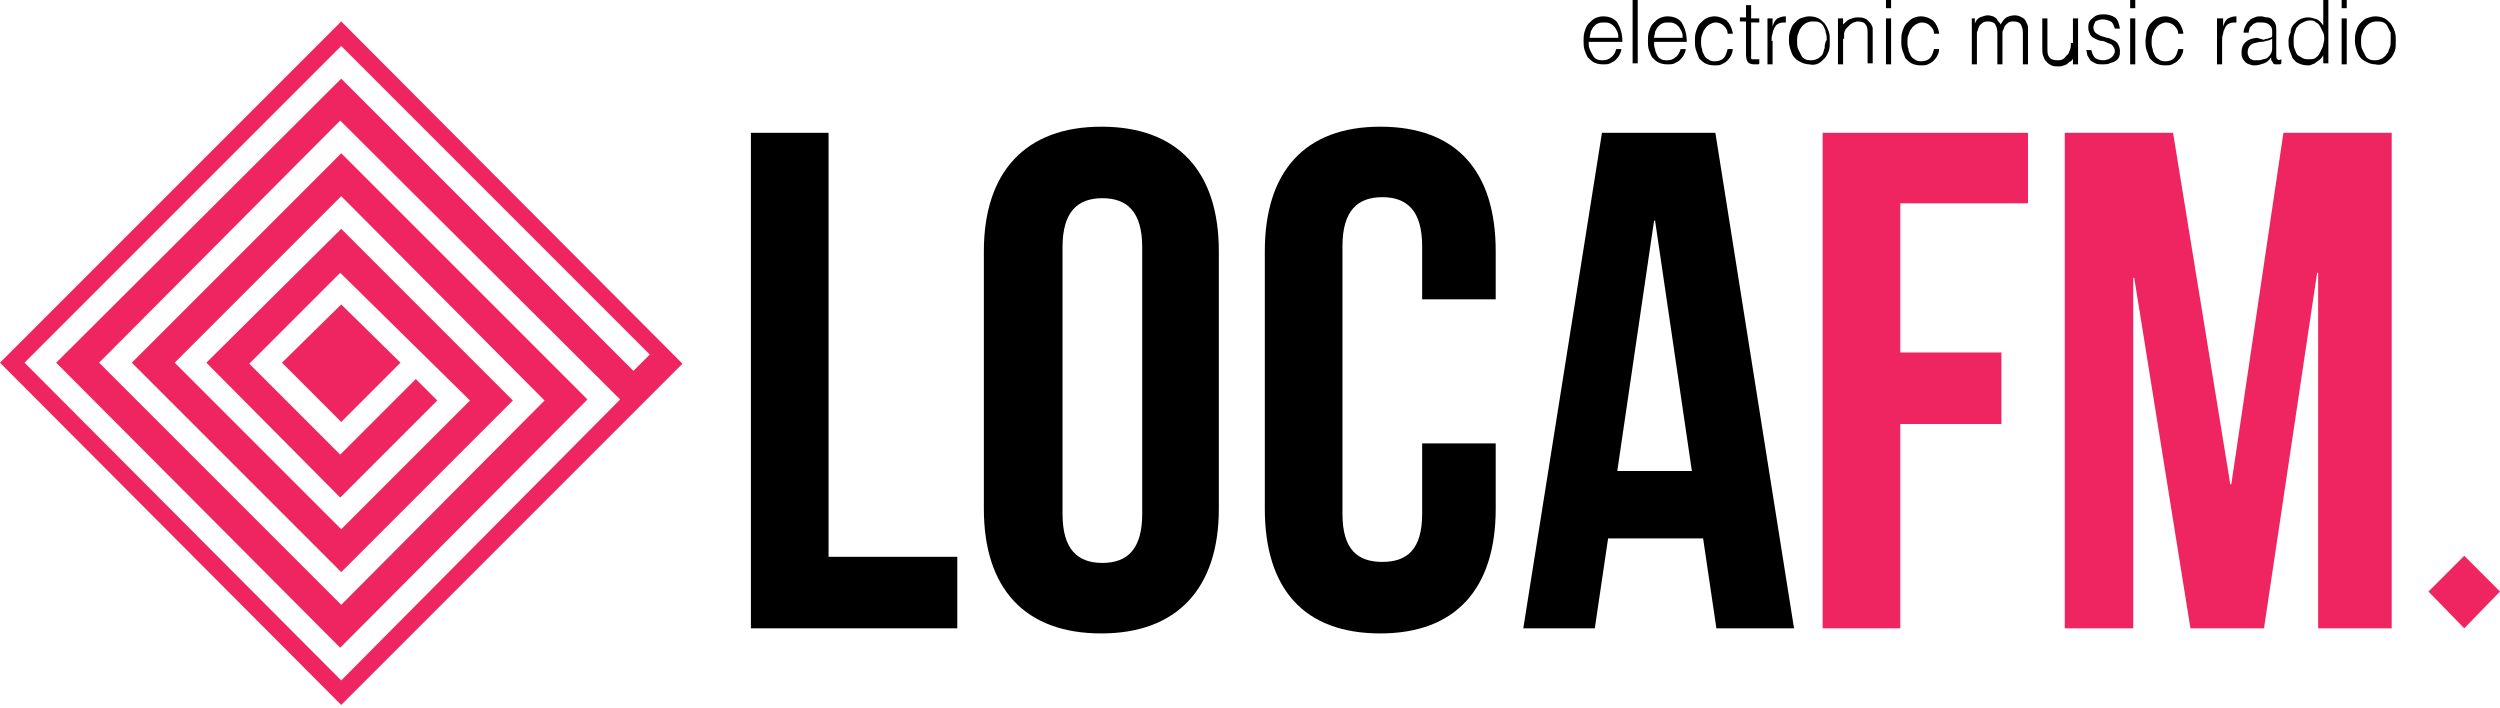 <svg width="710" height="201" viewBox="0 0 710 201" fill="none" xmlns="http://www.w3.org/2000/svg">
<g clip-path="url(#clip0)">
<path d="M6.964 103.004L96.91 13.057L184.536 100.682L179.894 105.325L96.91 22.342L15.958 103.004L96.62 183.956L166.837 113.449L96.91 43.523L37.429 103.004L96.91 162.485L145.656 113.739L96.91 64.994L58.611 103.004L96.62 141.304L124.185 113.739L118.092 107.646L96.62 129.117L70.797 103.294L96.62 77.47L133.47 113.739L96.91 150.298L49.616 103.004L96.91 55.709L154.651 113.739L96.91 171.769L28.145 103.004L96.62 34.238L176.122 113.449L96.91 193.241L6.964 103.004ZM0 103.004L96.91 200.204L193.821 103.294L96.91 6.093L0 103.004Z" fill="#EE2560"/>
<path d="M80.082 103.004L96.91 119.832L113.739 103.004L96.91 86.465L80.082 103.004Z" fill="#EE2560"/>
<path d="M689.689 167.998L699.845 178.443L710 167.998L699.845 157.842L689.689 167.998Z" fill="#EE2560"/>
<path d="M213.261 37.72H235.313V158.132H271.872V178.443H213.261V37.72Z" fill="black"/>
<path d="M459.309 133.76H480.49L470.045 62.673H469.755L459.309 133.76ZM509.505 178.443H487.454L483.682 152.91H456.698L452.926 178.443H432.615L454.957 37.72H487.164L509.505 178.443Z" fill="black"/>
<path d="M539.681 100.102H568.406V120.413H539.681V178.443H517.63V37.72H575.95V57.74H539.681V100.102Z" fill="#EE2560"/>
<path d="M633.4 137.532H633.69L648.488 37.72H679.244V178.443H658.353V77.47H658.063L642.975 178.443H622.084L606.126 78.921H605.836V178.443H586.396V37.72H617.152L633.4 137.532Z" fill="#EE2560"/>
<path d="M301.757 145.946C301.757 156.101 306.11 159.873 313.073 159.873C320.037 159.873 324.389 156.101 324.389 145.946V70.217C324.389 60.061 320.037 56.289 313.073 56.289C306.11 56.289 301.757 60.061 301.757 70.217V145.946ZM279.416 71.377C279.416 48.745 291.312 35.979 312.783 35.979C334.544 35.979 346.15 48.745 346.15 71.377V144.495C346.15 167.127 334.254 179.894 312.783 179.894C291.022 179.894 279.416 167.127 279.416 144.495V71.377Z" fill="black"/>
<path d="M424.781 125.926V144.495C424.781 167.127 413.465 179.894 391.994 179.894C370.233 179.894 359.207 167.127 359.207 144.495V71.377C359.207 48.745 370.523 35.979 391.994 35.979C413.756 35.979 424.781 48.745 424.781 71.377V85.014H403.89V69.927C403.89 59.771 399.538 55.999 392.575 55.999C385.611 55.999 381.259 59.771 381.259 69.927V145.946C381.259 156.101 385.611 159.583 392.575 159.583C399.538 159.583 403.89 156.101 403.89 145.946V125.926H424.781Z" fill="black"/>
<path d="M678.664 13.637C678.374 14.217 678.374 14.798 677.793 15.378C677.503 15.958 676.923 16.248 676.633 16.539C676.052 16.829 675.472 17.119 674.602 17.119C674.021 17.119 673.441 17.119 672.861 16.829C672.28 16.539 671.99 16.248 671.7 15.668C671.41 15.088 671.12 14.508 670.83 13.927C670.539 13.347 670.539 12.476 670.539 11.606C670.539 11.026 670.539 10.155 670.83 9.575C671.12 8.995 671.12 8.414 671.7 7.834C671.99 7.254 672.571 6.964 672.861 6.673C673.441 6.383 674.021 6.093 674.892 6.093C675.762 6.093 676.343 6.093 676.923 6.383C677.503 6.673 677.793 6.964 678.083 7.544C678.374 8.124 678.664 8.705 678.954 9.285C678.954 10.155 678.954 10.736 678.954 11.606C678.954 12.186 678.954 13.057 678.664 13.637ZM677.213 17.989C677.793 17.699 678.374 17.119 678.954 16.539C679.534 15.958 679.824 15.088 680.114 14.508C680.405 13.637 680.405 12.767 680.405 11.606C680.405 10.736 680.405 9.865 680.114 8.995C679.824 8.124 679.534 7.544 678.954 6.673C678.374 6.093 677.793 5.513 677.213 5.223C676.633 4.933 675.762 4.642 674.602 4.642C673.731 4.642 672.861 4.933 671.99 5.223C671.41 5.513 670.83 6.093 670.249 6.673C669.669 7.254 669.379 8.124 669.089 8.995C668.799 9.865 668.799 10.736 668.799 11.606C668.799 12.767 669.089 13.637 669.379 14.508C669.669 15.378 669.959 15.958 670.539 16.539C671.12 17.119 671.7 17.409 672.28 17.699C672.861 17.989 673.731 18.279 674.602 18.279C675.762 18.57 676.633 18.279 677.213 17.989ZM666.477 0H665.027V2.321H666.477V0ZM666.477 5.223H665.027V18.279H666.477V5.223ZM659.804 7.254C659.224 6.383 658.643 5.803 658.063 5.513C657.193 5.223 656.322 4.933 655.452 4.933C654.581 4.933 653.711 5.223 653.13 5.513C652.55 5.803 651.97 6.383 651.389 6.964C650.809 7.544 650.519 8.414 650.519 9.285C650.229 9.865 649.939 10.736 649.939 11.606C649.939 12.476 649.939 13.347 650.229 14.217C650.519 15.088 650.809 15.668 651.099 16.539C651.68 17.119 651.97 17.699 652.84 17.989C653.421 18.279 654.291 18.57 655.452 18.57C655.742 18.57 656.322 18.57 656.612 18.279C656.902 18.279 657.483 17.989 657.773 17.699C658.063 17.409 658.643 17.119 658.933 16.829C659.224 16.539 659.514 16.248 659.804 15.668V17.989H661.255V0H659.804V7.254V7.254ZM659.514 13.637C659.224 14.217 658.933 14.798 658.643 15.378C658.353 15.958 657.773 16.248 657.483 16.539C656.902 16.829 656.322 16.829 655.742 16.829C655.161 16.829 654.581 16.829 654.001 16.539C653.421 16.248 653.13 15.958 652.55 15.668C652.26 15.378 651.97 14.798 651.68 13.927C651.39 13.347 651.389 12.476 651.389 11.606C651.389 10.736 651.39 10.155 651.68 9.285C651.97 8.705 651.97 7.834 652.55 7.544C652.84 6.964 653.421 6.673 654.001 6.383C654.581 6.093 655.161 5.803 656.032 5.803C656.612 5.803 657.193 5.803 657.773 6.383C658.353 6.673 658.643 6.964 658.933 7.544C659.224 8.124 659.514 8.705 659.804 9.285C660.094 9.865 660.094 10.736 660.094 11.316C659.804 12.476 659.804 13.057 659.514 13.637ZM640.944 10.736C638.043 11.026 636.592 12.476 636.592 14.798C636.592 15.378 636.592 15.958 636.882 16.539C637.172 17.119 637.462 17.409 637.752 17.699C638.043 17.989 638.623 18.279 638.913 18.279C639.493 18.57 639.783 18.57 640.364 18.57C641.234 18.57 642.105 18.279 642.975 17.989C643.846 17.699 644.426 17.119 645.006 16.248C645.006 16.539 645.006 16.829 645.006 16.829C645.006 17.119 645.006 17.119 645.296 17.409C645.296 17.699 645.586 17.699 645.586 17.989C645.586 17.989 645.877 18.279 646.167 18.279C646.457 18.279 646.457 18.279 646.747 18.279C647.037 18.279 647.037 18.279 647.327 18.279C647.618 18.279 647.618 18.279 647.908 17.989V16.829C647.327 17.119 647.037 17.119 646.747 16.829C646.457 16.539 646.457 16.248 646.457 15.668V8.705C646.457 7.834 646.457 7.254 646.167 6.673C645.877 6.093 645.586 5.803 645.296 5.513C645.006 5.223 644.426 4.933 643.846 4.933C643.265 4.933 642.685 4.642 642.105 4.642C641.524 4.642 640.944 4.642 640.364 4.933C639.783 5.223 639.203 5.223 638.913 5.803C638.333 6.093 638.043 6.673 637.752 7.254C637.462 7.834 637.172 8.414 637.172 9.285H638.623C638.623 8.705 638.913 8.124 638.913 7.834C639.203 7.544 639.493 7.254 639.783 6.964C640.074 6.673 640.364 6.673 640.944 6.383C641.234 6.383 641.814 6.383 642.395 6.383C643.555 6.383 644.136 6.673 644.716 7.254C645.296 7.834 645.296 8.414 645.296 9.285C645.296 9.575 645.296 9.865 645.296 10.155C645.296 10.445 645.006 10.736 644.716 10.736C644.426 10.736 644.136 11.026 643.846 11.026C643.555 11.026 643.265 11.026 642.975 11.316L640.944 10.736ZM645.296 13.347C645.296 13.927 645.296 14.508 645.006 15.088C644.716 15.668 644.426 15.958 644.136 16.248C643.846 16.539 643.265 16.829 642.685 16.829C642.105 17.119 641.524 17.119 640.944 17.119C640.654 17.119 640.364 17.119 640.074 17.119C639.783 17.119 639.493 16.829 639.203 16.829C638.913 16.539 638.623 16.248 638.623 15.958C638.333 15.668 638.333 15.088 638.333 14.798C638.333 13.927 638.623 13.347 639.203 12.767C639.783 12.186 640.654 12.186 641.814 11.896C642.395 11.896 642.975 11.896 643.555 11.606C644.136 11.606 644.716 11.316 645.296 11.026V13.347ZM631.079 11.606C631.079 11.026 631.079 10.155 631.369 9.575C631.369 8.995 631.659 8.414 631.949 7.834C632.24 7.254 632.53 6.964 633.11 6.673C633.69 6.383 634.271 6.383 635.141 6.383V4.642C633.98 4.642 633.4 4.933 632.82 5.223C632.24 5.513 631.659 6.383 631.369 7.544V5.223H629.628V18.279H631.079V11.606ZM620.053 9.285C619.763 7.834 619.183 6.673 618.312 5.803C617.442 5.223 616.281 4.642 614.83 4.642C613.96 4.642 613.09 4.933 612.509 5.223C611.929 5.513 611.349 6.093 610.768 6.673C610.188 7.254 609.898 8.124 609.608 8.995C609.608 9.865 609.318 10.736 609.318 11.606C609.318 12.476 609.318 13.347 609.608 14.217C609.898 15.088 610.188 15.668 610.478 16.539C611.058 17.119 611.639 17.699 612.219 17.989C612.799 18.279 613.67 18.57 614.83 18.57C615.701 18.57 616.281 18.57 616.862 18.279C617.442 17.989 618.022 17.699 618.312 17.409C618.602 17.119 619.183 16.539 619.473 15.958C619.763 15.378 620.053 14.798 620.053 13.927H618.602C618.312 15.088 618.022 15.958 617.442 16.539C616.861 17.119 615.991 17.409 614.83 17.409C613.96 17.409 613.38 17.119 613.09 16.829C612.509 16.539 612.219 16.248 611.929 15.668C611.639 15.088 611.349 14.508 611.349 13.927C611.058 13.347 611.058 12.476 611.058 11.896C611.058 11.316 611.058 10.445 611.349 9.865C611.639 9.285 611.639 8.705 612.219 8.124C612.509 7.544 613.09 7.254 613.38 6.964C613.96 6.673 614.54 6.383 615.121 6.383C615.991 6.383 616.861 6.673 617.442 7.254C618.022 7.834 618.602 8.414 618.602 9.575H620.053V9.285ZM606.416 0H604.965V2.321H606.416V0ZM606.416 5.223H604.965V18.279H606.416V5.223ZM592.489 13.927C592.489 14.508 592.779 15.088 592.779 15.668C593.069 16.248 593.359 16.539 593.649 17.119C593.94 17.409 594.52 17.699 595.1 17.989C595.68 18.279 596.261 18.279 597.131 18.279C597.712 18.279 598.582 18.279 599.162 17.989C599.743 17.699 600.323 17.699 600.613 17.409C601.193 17.119 601.483 16.829 601.774 16.248C602.064 15.668 602.064 15.088 602.064 14.508C602.064 13.637 601.774 13.057 601.483 12.476C601.193 11.896 600.613 11.606 600.033 11.316C599.452 11.026 598.872 10.736 598.292 10.736C597.711 10.445 597.131 10.445 596.551 10.155C595.971 9.865 595.39 9.575 595.1 9.285C594.81 8.995 594.52 8.414 594.52 7.834C594.52 7.254 594.81 6.673 595.1 6.093C595.68 5.803 596.261 5.513 597.131 5.513C598.002 5.513 598.872 5.803 599.452 6.093C600.033 6.383 600.323 7.254 600.613 8.124H602.064C601.774 6.673 601.483 5.513 600.613 4.933C599.743 4.352 598.582 4.062 597.421 4.062C595.971 4.062 595.1 4.352 594.23 5.223C593.359 5.803 593.069 6.673 593.069 7.834C593.069 8.705 593.359 9.285 593.649 9.865C593.94 10.445 594.52 10.736 595.1 11.026C595.68 11.316 596.261 11.606 596.841 11.606C597.421 11.606 598.002 11.896 598.582 12.186C599.162 12.476 599.743 12.476 600.033 13.057C600.323 13.347 600.613 13.927 600.613 14.508C600.613 14.798 600.613 15.088 600.323 15.378C600.323 15.668 600.033 15.958 599.743 16.248C599.452 16.539 599.162 16.539 598.872 16.829C598.582 16.829 598.002 17.119 597.421 17.119C596.261 17.119 595.68 16.829 595.1 16.539C594.52 15.958 594.23 15.378 593.94 14.217H592.489V13.927ZM588.137 12.186C588.137 12.767 588.137 13.637 587.846 14.217C587.556 14.798 587.556 15.378 586.976 15.668C586.686 15.958 586.396 16.539 585.815 16.829C585.235 17.119 584.945 17.119 584.365 17.119C583.204 17.119 582.334 16.829 582.043 16.248C581.463 15.668 581.463 14.798 581.463 13.637V5.223H580.012V13.927C580.012 14.508 580.012 15.378 580.302 15.958C580.593 16.539 580.593 17.119 581.173 17.409C581.463 17.989 582.043 18.279 582.624 18.57C583.204 18.86 583.784 18.86 584.655 18.86C585.235 18.86 585.525 18.86 586.105 18.57C586.396 18.57 586.976 18.279 587.266 17.989C587.556 17.699 587.846 17.409 588.137 17.409C588.427 17.119 588.717 16.829 588.717 16.539V18.279H590.168V5.223H588.717V12.186H588.137ZM561.443 11.026C561.443 10.736 561.443 10.445 561.443 10.155C561.443 9.865 561.443 9.575 561.443 9.285C561.443 8.995 561.733 8.705 561.733 8.414C561.733 8.124 562.023 7.834 562.023 7.544C562.313 6.964 562.893 6.673 563.184 6.383C563.764 6.093 564.054 6.093 564.634 6.093C565.505 6.093 566.375 6.383 566.665 6.964C566.955 7.544 567.246 8.124 567.246 9.285V18.279H568.696V11.026C568.696 10.736 568.696 10.445 568.696 10.155C568.696 9.865 568.696 9.575 568.696 9.285C568.696 8.995 568.696 8.705 568.987 8.414C568.987 8.124 569.277 7.834 569.277 7.544C569.567 6.964 570.147 6.673 570.437 6.383C571.018 6.093 571.308 6.093 571.888 6.093C572.759 6.093 573.629 6.383 573.919 6.964C574.209 7.544 574.499 8.124 574.499 9.285V18.279H575.95V9.865C575.95 9.285 575.95 8.705 575.95 7.834C575.95 7.254 575.66 6.673 575.37 6.093C575.08 5.513 574.79 5.223 574.209 4.933C573.629 4.642 573.049 4.352 572.178 4.352C571.308 4.352 570.437 4.642 569.857 4.933C569.277 5.223 568.696 6.093 568.116 6.964C568.116 6.673 567.826 6.383 567.536 6.093C567.246 5.803 567.246 5.513 566.955 5.223C566.665 4.933 566.375 4.933 566.085 4.642C565.795 4.642 565.215 4.352 564.634 4.352C563.764 4.352 563.184 4.642 562.313 4.933C561.733 5.223 561.152 5.803 560.862 6.673V5.223H559.992V18.279H561.443V11.026ZM550.707 9.285C550.417 7.834 549.837 6.673 548.966 5.803C548.096 5.223 546.935 4.642 545.484 4.642C544.614 4.642 543.743 4.933 543.163 5.223C542.583 5.513 542.002 6.093 541.422 6.673C540.842 7.254 540.552 8.124 540.262 8.995C539.971 9.865 539.971 10.736 539.971 11.606C539.971 12.476 539.971 13.347 540.262 14.217C540.552 15.088 540.842 15.668 541.132 16.539C541.712 17.119 542.293 17.699 542.873 17.989C543.453 18.279 544.324 18.57 545.484 18.57C546.355 18.57 546.935 18.57 547.515 18.279C548.096 17.989 548.676 17.699 548.966 17.409C549.256 17.119 549.837 16.539 550.127 15.958C550.417 15.378 550.707 14.798 550.707 13.927H549.256C548.966 15.088 548.676 15.958 548.096 16.539C547.515 17.119 546.645 17.409 545.484 17.409C544.614 17.409 544.034 17.119 543.743 16.829C543.163 16.539 542.873 16.248 542.583 15.668C542.293 15.088 542.002 14.508 542.002 13.927C541.712 13.347 541.712 12.476 541.712 11.896C541.712 11.316 541.712 10.445 542.002 9.865C542.293 9.285 542.293 8.705 542.873 8.124C543.163 7.544 543.743 7.254 544.034 6.964C544.614 6.673 545.194 6.383 545.774 6.383C546.645 6.383 547.515 6.673 548.096 7.254C548.676 7.834 549.256 8.414 549.256 9.575H550.707V9.285ZM537.07 0H535.619V2.321H537.07V0ZM537.07 5.223H535.619V18.279H537.07V5.223ZM523.723 11.026C523.723 10.445 523.723 10.155 523.723 9.865C523.723 9.575 523.723 8.995 524.013 8.705C524.013 8.414 524.303 8.124 524.593 7.834C524.884 7.544 525.174 7.254 525.464 6.964C525.754 6.673 526.044 6.673 526.334 6.383C526.624 6.383 527.205 6.093 527.495 6.093C528.656 6.093 529.526 6.383 529.816 6.964C530.396 7.544 530.396 8.414 530.396 9.575V17.989H531.847V9.575C531.847 8.995 531.847 8.414 531.847 8.124C531.847 7.544 531.557 7.254 531.267 6.673C530.687 6.093 530.396 5.513 529.526 5.223C528.946 4.933 528.075 4.933 527.495 4.933C526.624 4.933 526.044 5.223 525.174 5.513C524.593 5.803 524.013 6.383 523.433 6.964V5.223H521.982V18.279H523.433V11.026H523.723ZM518.21 13.637C517.92 14.217 517.92 14.798 517.63 15.378C517.34 15.958 516.759 16.248 516.469 16.539C515.889 16.829 515.309 17.119 514.438 17.119C513.858 17.119 513.277 17.119 512.697 16.829C512.117 16.539 511.827 16.248 511.537 15.668C511.246 15.088 510.956 14.508 510.666 13.927C510.376 13.347 510.376 12.476 510.376 11.606C510.376 11.026 510.376 10.155 510.666 9.575C510.956 8.995 510.956 8.414 511.537 7.834C511.827 7.254 512.407 6.964 512.697 6.673C513.277 6.383 513.858 6.093 514.728 6.093C515.599 6.093 516.179 6.093 516.759 6.383C517.34 6.673 517.63 6.964 517.92 7.544C518.21 8.124 518.5 8.705 518.5 9.285C518.79 9.865 518.79 10.736 518.79 11.316C518.21 12.186 518.21 13.057 518.21 13.637ZM516.469 17.989C517.049 17.699 517.63 17.119 518.21 16.539C518.79 15.958 519.081 15.088 519.371 14.508C519.661 13.637 519.661 12.767 519.661 11.606C519.661 10.736 519.661 9.865 519.371 8.995C519.081 8.124 518.79 7.544 518.21 6.673C517.63 6.093 517.049 5.513 516.469 5.223C515.889 4.933 515.018 4.642 513.858 4.642C512.987 4.642 512.117 4.933 511.246 5.223C510.666 5.513 510.086 6.093 509.506 6.673C508.925 7.254 508.635 8.124 508.345 8.995C508.055 9.865 508.055 10.736 508.055 11.606C508.055 12.767 508.345 13.637 508.635 14.508C508.925 15.378 509.215 15.958 509.796 16.539C510.376 17.119 510.956 17.409 511.537 17.699C512.117 17.989 512.987 18.279 513.858 18.279C515.018 18.57 515.889 18.279 516.469 17.989ZM503.122 11.606C503.122 11.026 503.122 10.155 503.412 9.575C503.412 8.995 503.702 8.414 503.993 7.834C504.283 7.254 504.573 6.964 505.153 6.673C505.734 6.383 506.314 6.383 507.184 6.383V4.642C506.024 4.642 505.443 4.933 504.863 5.223C504.283 5.513 503.703 6.383 503.412 7.544V5.223H501.962V18.279H503.412V11.606H503.122ZM499.35 16.829C499.06 16.829 499.06 16.829 498.77 16.829C498.48 16.829 498.48 16.829 498.19 16.829C497.899 16.829 497.609 16.829 497.609 16.829C497.319 16.829 497.319 16.539 497.319 16.539C497.319 16.248 497.319 16.248 497.319 15.958C497.319 15.668 497.319 15.378 497.319 15.088V6.383H499.64V5.223H497.319V1.451H495.868V4.933H494.128V6.093H495.868V15.668C495.868 16.539 496.159 17.409 496.449 17.699C496.739 17.989 497.319 18.279 498.19 18.279C498.48 18.279 498.77 18.279 499.06 18.279C499.35 18.279 499.64 18.279 499.64 17.989V16.829H499.35ZM492.096 9.285C491.806 7.834 491.226 6.673 490.356 5.803C489.485 5.223 488.324 4.642 486.874 4.642C486.003 4.642 485.133 4.933 484.553 5.223C483.972 5.513 483.392 6.093 482.812 6.673C482.231 7.254 481.941 8.124 481.651 8.995C481.361 9.865 481.361 10.736 481.361 11.606C481.361 12.476 481.361 13.347 481.651 14.217C481.941 15.088 482.231 15.668 482.521 16.539C483.102 17.119 483.682 17.699 484.262 17.989C484.843 18.279 485.713 18.57 486.874 18.57C487.744 18.57 488.324 18.57 488.905 18.279C489.485 17.989 490.065 17.699 490.356 17.409C490.646 17.119 491.226 16.539 491.516 15.958C491.806 15.378 492.096 14.798 492.096 13.927H490.646C490.356 15.088 490.065 15.958 489.485 16.539C488.905 17.119 488.034 17.409 486.874 17.409C486.003 17.409 485.423 17.119 485.133 16.829C484.553 16.539 484.262 16.248 483.972 15.668C483.682 15.088 483.392 14.508 483.392 13.927C483.102 13.347 483.102 12.476 483.102 11.896C483.102 11.316 483.102 10.445 483.392 9.865C483.682 9.285 483.682 8.705 484.262 8.124C484.553 7.544 485.133 7.254 485.423 6.964C486.003 6.673 486.584 6.383 487.164 6.383C488.034 6.383 488.905 6.673 489.485 7.254C490.065 7.834 490.646 8.414 490.646 9.575H492.096V9.285ZM479.04 11.896C479.04 9.575 478.459 7.834 477.589 6.383C476.718 5.223 475.268 4.642 473.527 4.642C472.656 4.642 471.786 4.933 471.206 5.223C470.625 5.513 470.045 6.093 469.465 6.673C468.884 7.254 468.594 8.124 468.304 8.995C468.014 9.865 468.014 10.736 468.014 11.606C468.014 12.476 468.014 13.347 468.304 14.217C468.594 15.088 468.884 15.668 469.174 16.248C469.755 16.829 470.335 17.409 470.915 17.699C471.496 17.989 472.366 18.279 473.527 18.279C474.397 18.279 474.978 18.279 475.558 17.989C476.138 17.699 476.718 17.409 477.009 17.119C477.299 16.829 477.879 16.248 478.169 15.668C478.459 15.088 478.749 14.508 478.749 13.927H477.299C477.009 14.798 476.718 15.668 475.848 16.248C475.268 16.829 474.397 17.119 473.527 17.119C472.946 17.119 472.366 17.119 471.786 16.829C471.206 16.539 470.915 16.248 470.625 15.668C470.335 15.088 470.045 14.508 470.045 13.927C469.755 13.347 469.755 12.767 469.755 11.896H479.04ZM469.755 10.736C469.755 10.155 470.045 9.575 470.045 8.995C470.335 8.414 470.625 7.834 470.915 7.544C471.206 7.254 471.786 6.673 472.076 6.673C472.656 6.383 473.237 6.383 473.817 6.383C474.397 6.383 474.978 6.383 475.558 6.673C476.138 6.964 476.428 7.254 476.718 7.544C477.009 7.834 477.299 8.414 477.589 8.995C477.879 9.575 477.879 10.155 477.879 10.736H469.755ZM465.112 0H463.662V17.989H465.112V0ZM460.76 11.896C460.76 9.575 460.18 7.834 459.309 6.383C458.439 5.223 456.988 4.642 455.247 4.642C454.377 4.642 453.506 4.933 452.926 5.223C452.346 5.513 451.765 6.093 451.185 6.673C450.605 7.254 450.315 8.124 450.025 8.995C449.734 9.865 449.734 10.736 449.734 11.606C449.734 12.476 449.734 13.347 450.025 14.217C450.315 15.088 450.605 15.668 450.895 16.248C451.475 16.829 452.056 17.409 452.636 17.699C453.216 17.989 454.087 18.279 455.247 18.279C456.118 18.279 456.698 18.279 457.278 17.989C457.859 17.699 458.439 17.409 458.729 17.119C459.019 16.829 459.6 16.248 459.89 15.668C460.18 15.088 460.47 14.508 460.47 13.927H459.019C458.729 14.798 458.439 15.668 457.568 16.248C456.988 16.829 456.118 17.119 455.247 17.119C454.667 17.119 454.087 17.119 453.506 16.829C452.926 16.539 452.636 16.248 452.346 15.668C452.056 15.088 451.765 14.798 451.475 13.927C451.185 13.347 451.185 12.767 451.185 11.896H460.76V11.896ZM451.475 10.736C451.475 10.155 451.765 9.575 451.765 8.995C452.056 8.414 452.346 7.834 452.636 7.544C452.926 7.254 453.506 6.673 453.796 6.673C454.377 6.383 454.957 6.383 455.537 6.383C456.118 6.383 456.698 6.383 457.278 6.673C457.859 6.964 458.149 7.254 458.439 7.544C458.729 7.834 459.019 8.414 459.309 8.995C459.6 9.575 459.599 10.155 459.599 10.736H451.475Z" fill="black"/>
</g>
<defs>
<clipPath id="clip0">
<rect width="710" height="200.204" fill="white"/>
</clipPath>
</defs>
</svg>
